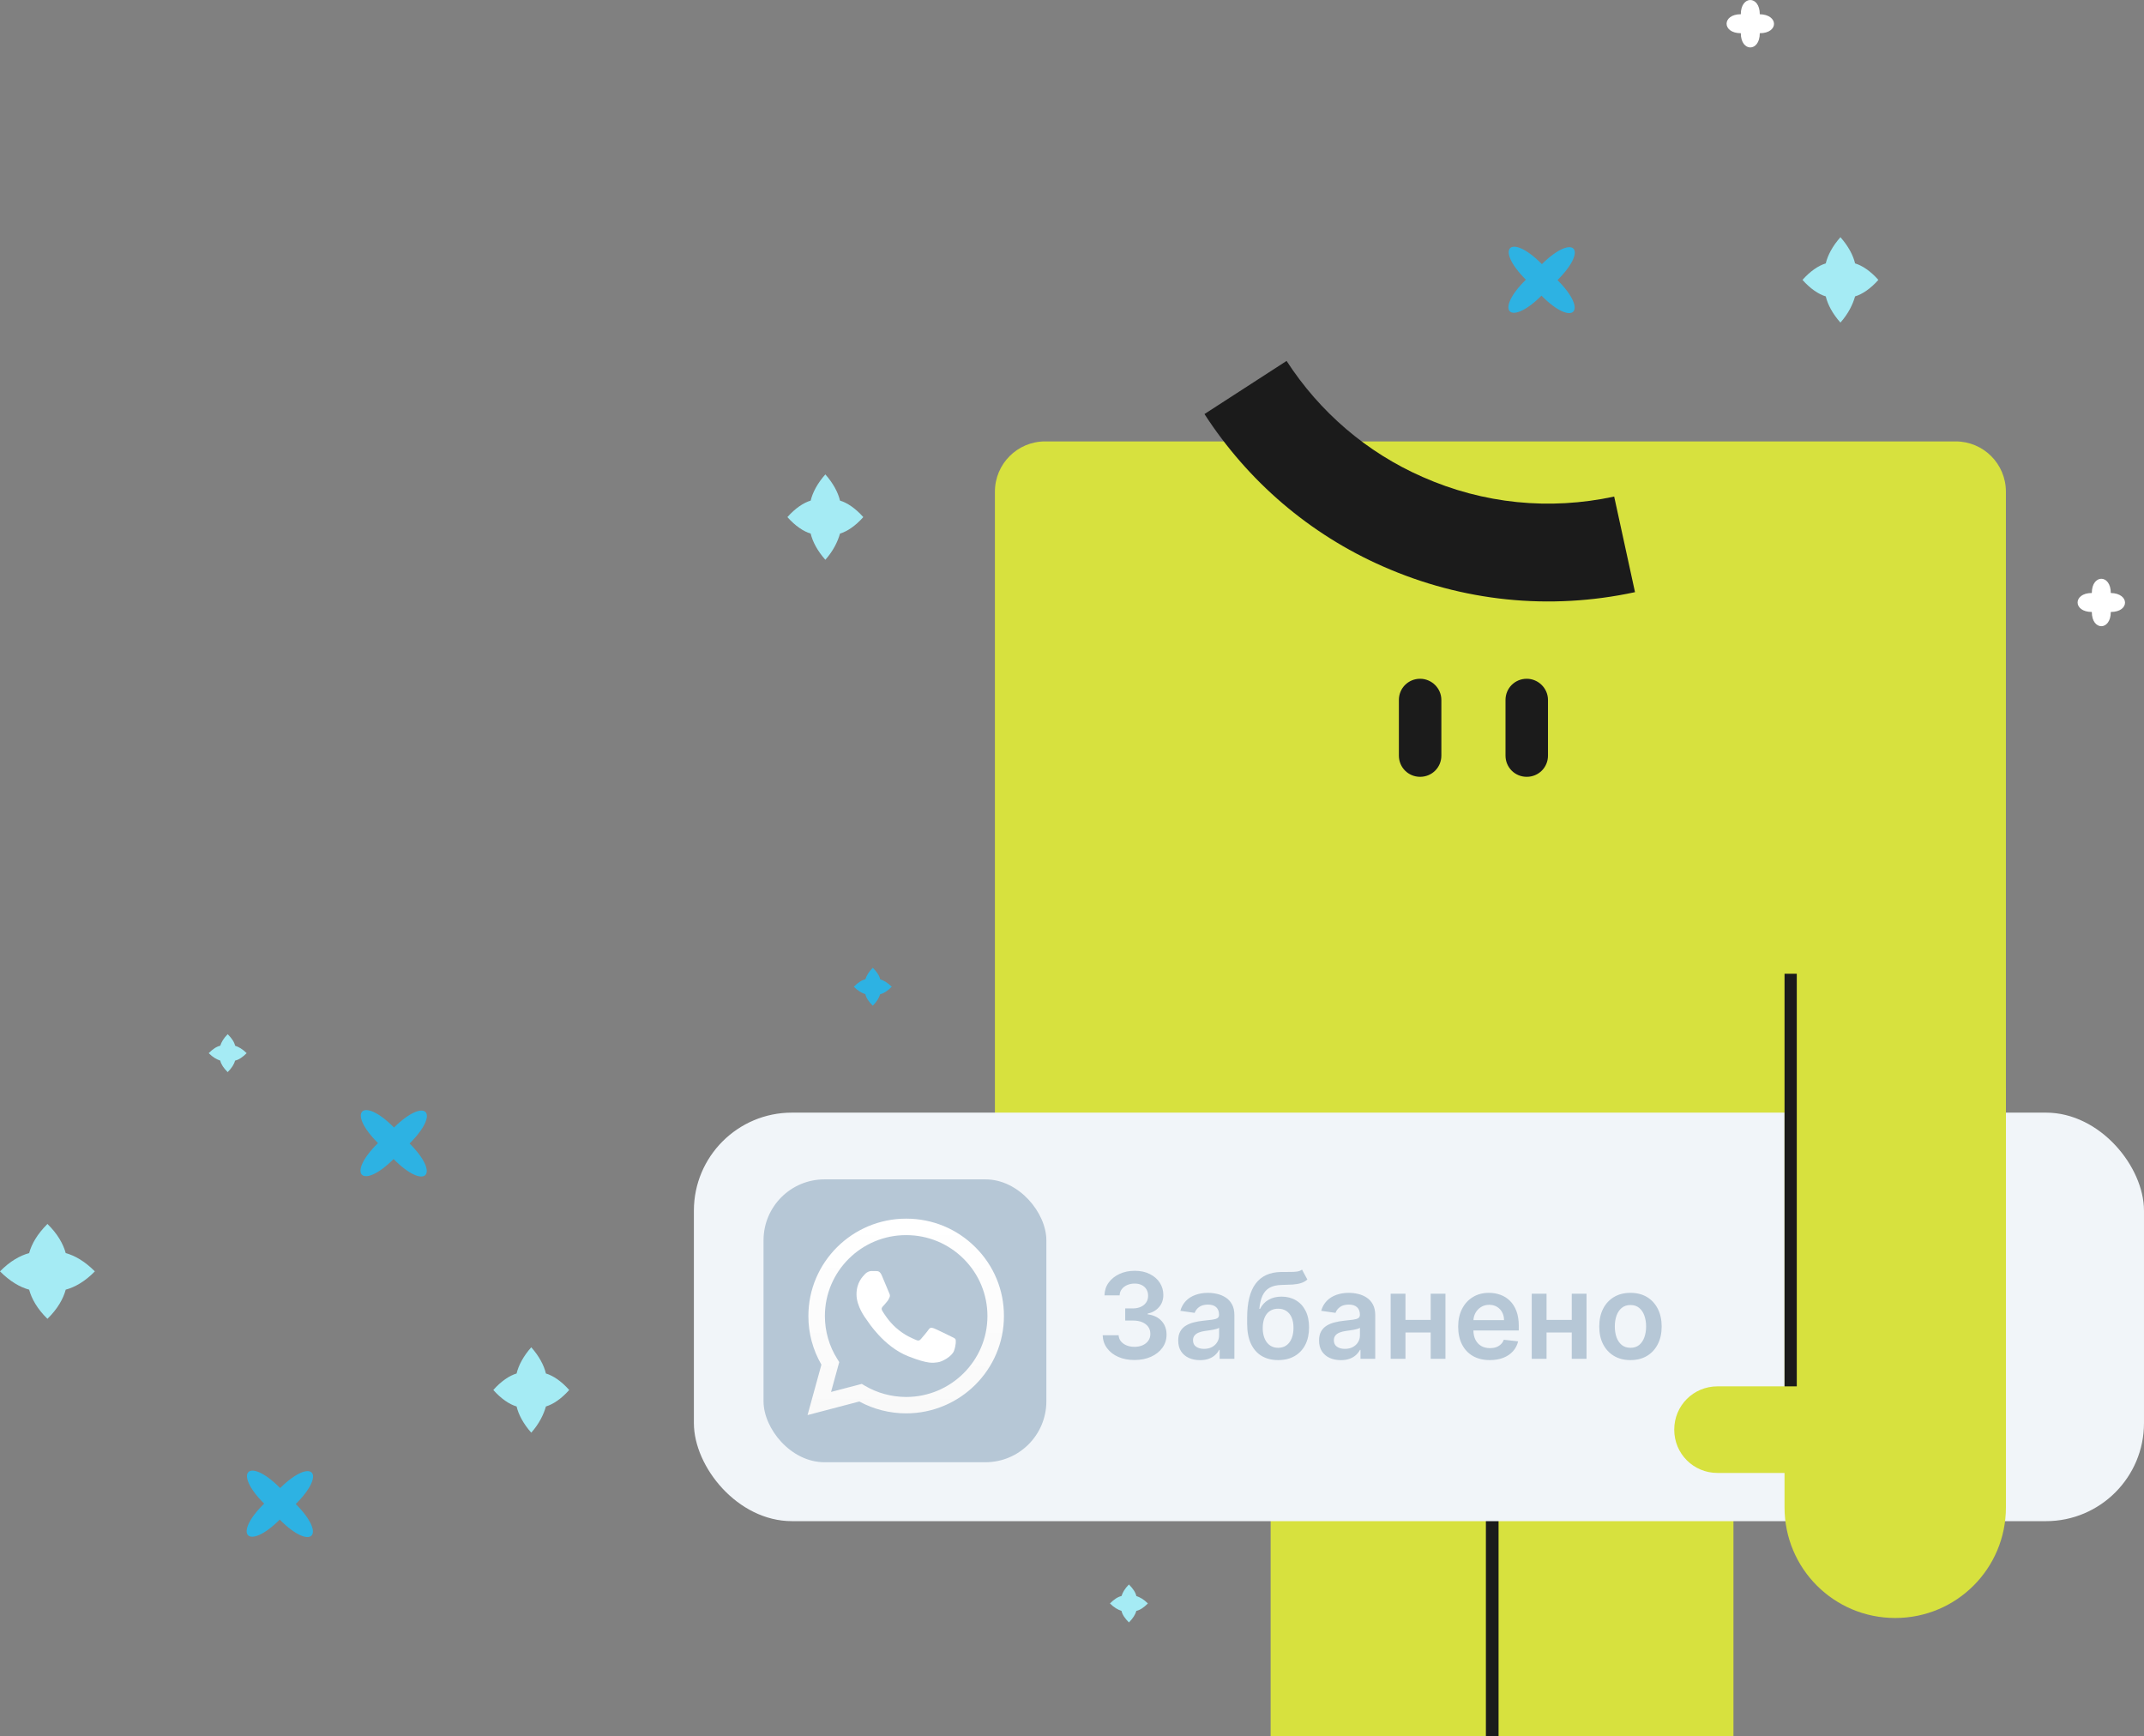 <?xml version="1.0" encoding="UTF-8"?> <svg xmlns="http://www.w3.org/2000/svg" width="226" height="183" viewBox="0 0 226 183" fill="none"><rect x="0" y="0" width="226" height="183" fill="#808080" stroke="none"/><g clip-path="url(#clip0_2016_3500)"><path fill-rule="evenodd" clip-rule="evenodd" d="M206.147 46.523H110.171C107.243 46.523 104.875 48.892 104.875 51.82V111.929V135.266V145.212C104.875 148.14 107.243 150.508 110.171 150.508H133.939V210.316H131.528C128.987 210.316 126.963 212.34 126.963 214.88C126.963 217.421 128.987 219.444 131.528 219.444H134.628H148.622H157.965H160.506H180.269C181.647 219.444 182.723 218.325 182.723 216.99V150.465H206.147C209.075 150.465 211.443 148.097 211.443 145.169V51.82C211.443 48.892 209.075 46.523 206.147 46.523Z" fill="#D7E13E"></path><path d="M149.696 71.54C148.448 71.54 147.457 72.53 147.457 73.779V79.635C147.457 80.883 148.448 81.874 149.696 81.874C150.945 81.874 151.935 80.883 151.935 79.635V73.779C151.935 72.53 150.902 71.54 149.696 71.54Z" fill="#1B1B1B"></path><path d="M160.935 71.54C159.686 71.54 158.696 72.53 158.696 73.779V79.635C158.696 80.883 159.686 81.874 160.935 81.874C162.184 81.874 163.174 80.883 163.174 79.635V73.779C163.174 72.53 162.141 71.54 160.935 71.54Z" fill="#1B1B1B"></path><path d="M145.78 59.699C138.03 56.298 131.528 50.7 126.964 43.639L135.619 38.041C139.106 43.423 144.058 47.686 149.957 50.27C156.373 53.111 163.348 53.8 170.151 52.336L172.347 62.412C163.348 64.349 154.177 63.402 145.78 59.699Z" fill="#1B1B1B"></path><path d="M154.864 210.962H157.964V150.25H156.629V209.627H154.864C151.979 209.627 149.611 211.995 149.611 214.88C149.611 217.765 151.979 220.133 154.864 220.133H155.079V218.798H154.864C152.711 218.798 150.989 217.033 150.989 214.923C150.989 212.813 152.711 210.962 154.864 210.962Z" fill="#1B1B1B"></path><rect x="73.143" y="117.268" width="152.856" height="43.058" rx="10.334" fill="#F1F5F9"></rect><rect x="80.485" y="124.302" width="29.813" height="29.813" rx="6.421" fill="#B6C7D6"></rect><path d="M85.123 149.146L86.586 143.832C85.681 142.273 85.207 140.506 85.212 138.701C85.212 133.043 89.839 128.442 95.519 128.442C98.278 128.442 100.868 129.51 102.811 131.449C104.759 133.387 105.831 135.965 105.826 138.706C105.826 144.364 101.199 148.964 95.514 148.964H95.509C93.784 148.964 92.088 148.531 90.581 147.714L85.123 149.146ZM90.843 145.859L91.154 146.046C92.469 146.824 93.977 147.232 95.514 147.237H95.519C100.24 147.237 104.086 143.414 104.086 138.711C104.086 136.433 103.196 134.292 101.58 132.679C99.963 131.065 97.808 130.179 95.519 130.179C90.798 130.174 86.952 133.997 86.952 138.701C86.952 140.31 87.402 141.879 88.262 143.237L88.465 143.562L87.6 146.706L90.843 145.859Z" fill="url(#paint0_linear_2016_3500)"></path><path fill-rule="evenodd" clip-rule="evenodd" d="M92.943 134.41C92.751 133.982 92.548 133.973 92.365 133.968C92.217 133.963 92.044 133.963 91.871 133.963C91.698 133.963 91.421 134.027 91.183 134.282C90.946 134.538 90.284 135.158 90.284 136.423C90.284 137.682 91.208 138.902 91.337 139.075C91.465 139.247 93.121 141.918 95.737 142.947C97.912 143.803 98.357 143.631 98.826 143.586C99.296 143.542 100.349 142.966 100.566 142.366C100.779 141.766 100.779 141.254 100.715 141.146C100.65 141.038 100.477 140.974 100.22 140.846C99.963 140.718 98.698 140.098 98.46 140.009C98.223 139.926 98.05 139.882 97.882 140.137C97.709 140.393 97.215 140.969 97.066 141.141C96.918 141.313 96.765 141.333 96.508 141.205C96.251 141.077 95.42 140.807 94.436 139.931C93.67 139.252 93.151 138.41 93.003 138.155C92.854 137.899 92.988 137.761 93.117 137.633C93.23 137.52 93.374 137.333 93.502 137.185C93.631 137.038 93.675 136.929 93.759 136.757C93.843 136.585 93.804 136.437 93.739 136.31C93.675 136.187 93.171 134.917 92.943 134.41Z" fill="white"></path><path d="M188.108 146.117V114.685H211.446V158.862C211.446 165.321 206.236 170.531 199.777 170.531C193.318 170.531 188.108 165.321 188.108 158.862V155.245H181.047C178.506 155.245 176.482 153.221 176.482 150.681C176.482 148.141 178.506 146.117 181.047 146.117H188.108Z" fill="#D7E13E"></path><path d="M189.4 102.629H188.109V146.117H189.4V102.629Z" fill="#1B1B1B"></path><path d="M119.588 143.341C118.944 143.341 118.372 143.231 117.872 143.011C117.374 142.79 116.981 142.483 116.692 142.09C116.403 141.697 116.249 141.242 116.232 140.727H117.912C117.927 140.974 118.009 141.19 118.158 141.375C118.307 141.557 118.505 141.698 118.752 141.8C118.999 141.901 119.277 141.952 119.583 141.952C119.911 141.952 120.202 141.895 120.455 141.782C120.708 141.666 120.906 141.505 121.049 141.299C121.192 141.093 121.262 140.857 121.259 140.588C121.262 140.311 121.191 140.067 121.045 139.856C120.899 139.644 120.687 139.479 120.41 139.359C120.136 139.24 119.805 139.181 119.418 139.181H118.609V137.903H119.418C119.737 137.903 120.015 137.847 120.254 137.737C120.495 137.627 120.684 137.472 120.821 137.272C120.958 137.07 121.025 136.836 121.022 136.571C121.025 136.312 120.967 136.087 120.848 135.896C120.732 135.702 120.567 135.552 120.352 135.445C120.141 135.337 119.892 135.284 119.606 135.284C119.326 135.284 119.066 135.334 118.828 135.436C118.59 135.537 118.398 135.681 118.252 135.869C118.106 136.054 118.028 136.274 118.019 136.531H116.424C116.436 136.018 116.583 135.568 116.866 135.181C117.152 134.791 117.534 134.487 118.01 134.269C118.487 134.049 119.022 133.938 119.615 133.938C120.225 133.938 120.756 134.053 121.206 134.283C121.659 134.509 122.009 134.814 122.256 135.199C122.503 135.583 122.627 136.008 122.627 136.472C122.63 136.988 122.478 137.42 122.171 137.768C121.867 138.117 121.468 138.345 120.973 138.452V138.524C121.617 138.613 122.11 138.851 122.453 139.239C122.798 139.623 122.969 140.101 122.967 140.673C122.967 141.186 122.821 141.645 122.529 142.05C122.24 142.452 121.84 142.768 121.331 142.997C120.824 143.227 120.243 143.341 119.588 143.341ZM126.494 143.355C126.059 143.355 125.667 143.277 125.318 143.122C124.973 142.965 124.699 142.732 124.496 142.425C124.296 142.118 124.197 141.74 124.197 141.29C124.197 140.903 124.268 140.583 124.411 140.329C124.554 140.076 124.749 139.873 124.997 139.721C125.244 139.57 125.522 139.455 125.832 139.377C126.145 139.297 126.468 139.239 126.802 139.203C127.204 139.161 127.531 139.124 127.781 139.091C128.031 139.056 128.213 139.002 128.326 138.93C128.442 138.856 128.5 138.741 128.5 138.586V138.559C128.5 138.223 128.401 137.962 128.201 137.777C128.001 137.593 127.714 137.5 127.338 137.5C126.942 137.5 126.628 137.587 126.395 137.76C126.166 137.932 126.011 138.136 125.931 138.372L124.42 138.157C124.539 137.74 124.736 137.392 125.01 137.111C125.284 136.828 125.619 136.617 126.016 136.477C126.412 136.334 126.85 136.262 127.329 136.262C127.66 136.262 127.989 136.301 128.317 136.379C128.645 136.456 128.944 136.584 129.215 136.763C129.487 136.939 129.704 137.179 129.868 137.482C130.035 137.786 130.118 138.166 130.118 138.622V143.216H128.563V142.273H128.509C128.411 142.464 128.272 142.643 128.094 142.81C127.918 142.973 127.696 143.106 127.428 143.207C127.163 143.306 126.851 143.355 126.494 143.355ZM126.914 142.166C127.239 142.166 127.52 142.102 127.759 141.974C127.997 141.843 128.18 141.67 128.308 141.455C128.439 141.241 128.505 141.007 128.505 140.754V139.945C128.454 139.987 128.368 140.025 128.246 140.061C128.126 140.097 127.992 140.128 127.843 140.155C127.694 140.182 127.547 140.206 127.401 140.226C127.255 140.247 127.128 140.265 127.021 140.28C126.78 140.313 126.564 140.366 126.373 140.441C126.182 140.515 126.032 140.62 125.922 140.754C125.811 140.885 125.756 141.055 125.756 141.263C125.756 141.561 125.865 141.786 126.083 141.938C126.3 142.09 126.577 142.166 126.914 142.166ZM137.246 133.813L137.81 134.859C137.61 135.032 137.387 135.157 137.139 135.234C136.892 135.312 136.601 135.363 136.268 135.386C135.937 135.407 135.544 135.422 135.088 135.431C134.575 135.443 134.157 135.54 133.832 135.722C133.507 135.903 133.259 136.179 133.086 136.548C132.913 136.915 132.8 137.383 132.746 137.952H132.822C133.037 137.532 133.337 137.211 133.725 136.991C134.112 136.77 134.566 136.66 135.088 136.66C135.657 136.66 136.159 136.788 136.594 137.044C137.032 137.298 137.373 137.666 137.617 138.148C137.865 138.631 137.988 139.215 137.988 139.9C137.988 140.606 137.856 141.219 137.591 141.737C137.325 142.252 136.949 142.65 136.46 142.93C135.974 143.21 135.398 143.35 134.73 143.35C134.066 143.35 133.488 143.206 132.996 142.917C132.508 142.625 132.129 142.194 131.861 141.625C131.596 141.053 131.463 140.349 131.463 139.511V138.895C131.463 137.28 131.764 136.075 132.366 135.279C132.968 134.484 133.86 134.078 135.043 134.064C135.395 134.058 135.709 134.056 135.986 134.059C136.266 134.062 136.511 134.049 136.719 134.019C136.928 133.989 137.103 133.921 137.246 133.813ZM134.739 142.054C135.07 142.054 135.356 141.969 135.597 141.8C135.839 141.627 136.023 141.382 136.152 141.067C136.283 140.751 136.348 140.377 136.348 139.945C136.348 139.519 136.283 139.157 136.152 138.859C136.02 138.558 135.834 138.329 135.593 138.171C135.352 138.013 135.064 137.934 134.73 137.934C134.48 137.934 134.255 137.978 134.056 138.068C133.856 138.157 133.686 138.288 133.546 138.461C133.406 138.634 133.299 138.844 133.224 139.091C133.15 139.339 133.11 139.623 133.104 139.945C133.104 140.591 133.25 141.105 133.542 141.487C133.834 141.865 134.233 142.054 134.739 142.054ZM141.34 143.355C140.905 143.355 140.513 143.277 140.165 143.122C139.819 142.965 139.545 142.732 139.342 142.425C139.143 142.118 139.043 141.74 139.043 141.29C139.043 140.903 139.115 140.583 139.258 140.329C139.401 140.076 139.596 139.873 139.843 139.721C140.09 139.57 140.369 139.455 140.679 139.377C140.992 139.297 141.315 139.239 141.649 139.203C142.051 139.161 142.377 139.124 142.627 139.091C142.878 139.056 143.059 139.002 143.173 138.93C143.289 138.856 143.347 138.741 143.347 138.586V138.559C143.347 138.223 143.247 137.962 143.047 137.777C142.848 137.593 142.56 137.5 142.185 137.5C141.789 137.5 141.474 137.587 141.242 137.76C141.012 137.932 140.858 138.136 140.777 138.372L139.267 138.157C139.386 137.74 139.582 137.392 139.856 137.111C140.131 136.828 140.466 136.617 140.862 136.477C141.258 136.334 141.696 136.262 142.176 136.262C142.507 136.262 142.836 136.301 143.164 136.379C143.491 136.456 143.791 136.584 144.062 136.763C144.333 136.939 144.551 137.179 144.714 137.482C144.881 137.786 144.965 138.166 144.965 138.622V143.216H143.409V142.273H143.356C143.257 142.464 143.119 142.643 142.94 142.81C142.764 142.973 142.542 143.106 142.274 143.207C142.009 143.306 141.698 143.355 141.34 143.355ZM141.76 142.166C142.085 142.166 142.367 142.102 142.605 141.974C142.843 141.843 143.027 141.67 143.155 141.455C143.286 141.241 143.351 141.007 143.351 140.754V139.945C143.301 139.987 143.214 140.025 143.092 140.061C142.973 140.097 142.839 140.128 142.69 140.155C142.541 140.182 142.393 140.206 142.247 140.226C142.101 140.247 141.975 140.265 141.868 140.28C141.626 140.313 141.41 140.366 141.22 140.441C141.029 140.515 140.878 140.62 140.768 140.754C140.658 140.885 140.603 141.055 140.603 141.263C140.603 141.561 140.712 141.786 140.929 141.938C141.147 142.09 141.424 142.166 141.76 142.166ZM151.306 139.114V140.441H147.651V139.114H151.306ZM148.151 136.352V143.216H146.591V136.352H148.151ZM152.366 136.352V143.216H150.81V136.352H152.366ZM157.041 143.35C156.353 143.35 155.759 143.207 155.258 142.921C154.761 142.632 154.378 142.224 154.11 141.697C153.841 141.166 153.707 140.542 153.707 139.824C153.707 139.118 153.841 138.498 154.11 137.965C154.381 137.429 154.759 137.012 155.245 136.714C155.73 136.413 156.301 136.262 156.956 136.262C157.379 136.262 157.779 136.331 158.154 136.468C158.533 136.602 158.866 136.811 159.155 137.094C159.447 137.377 159.677 137.737 159.843 138.175C160.01 138.61 160.094 139.129 160.094 139.73V140.226H154.467V139.136H158.543C158.54 138.826 158.473 138.551 158.342 138.309C158.211 138.065 158.028 137.873 157.792 137.733C157.56 137.593 157.289 137.523 156.979 137.523C156.648 137.523 156.358 137.603 156.107 137.764C155.857 137.922 155.662 138.13 155.522 138.39C155.385 138.646 155.315 138.927 155.312 139.234V140.186C155.312 140.585 155.385 140.928 155.531 141.214C155.677 141.497 155.881 141.715 156.143 141.867C156.405 142.016 156.712 142.09 157.064 142.09C157.299 142.09 157.512 142.057 157.703 141.992C157.893 141.923 158.059 141.823 158.199 141.692C158.339 141.561 158.445 141.399 158.516 141.205L160.027 141.375C159.931 141.774 159.75 142.123 159.481 142.421C159.216 142.716 158.877 142.945 158.463 143.109C158.048 143.27 157.575 143.35 157.041 143.35ZM166.177 139.114V140.441H162.522V139.114H166.177ZM163.022 136.352V143.216H161.462V136.352H163.022ZM167.237 136.352V143.216H165.681V136.352H167.237ZM171.868 143.35C171.197 143.35 170.616 143.203 170.125 142.908C169.633 142.613 169.252 142.2 168.981 141.67C168.712 141.14 168.578 140.52 168.578 139.811C168.578 139.102 168.712 138.481 168.981 137.947C169.252 137.414 169.633 137 170.125 136.705C170.616 136.41 171.197 136.262 171.868 136.262C172.538 136.262 173.119 136.41 173.611 136.705C174.102 137 174.482 137.414 174.75 137.947C175.021 138.481 175.157 139.102 175.157 139.811C175.157 140.52 175.021 141.14 174.75 141.67C174.482 142.2 174.102 142.613 173.611 142.908C173.119 143.203 172.538 143.35 171.868 143.35ZM171.877 142.054C172.24 142.054 172.544 141.955 172.788 141.755C173.033 141.552 173.214 141.281 173.334 140.942C173.456 140.602 173.517 140.223 173.517 139.806C173.517 139.386 173.456 139.006 173.334 138.667C173.214 138.324 173.033 138.051 172.788 137.849C172.544 137.646 172.24 137.545 171.877 137.545C171.504 137.545 171.194 137.646 170.947 137.849C170.703 138.051 170.519 138.324 170.397 138.667C170.278 139.006 170.219 139.386 170.219 139.806C170.219 140.223 170.278 140.602 170.397 140.942C170.519 141.281 170.703 141.552 170.947 141.755C171.194 141.955 171.504 142.054 171.877 142.054Z" fill="#B6C7D6"></path><path d="M119.783 169.783C120.174 169.696 120.565 169.435 121 169C120.565 168.565 120.174 168.348 119.783 168.217C119.696 167.826 119.435 167.435 119 167C118.565 167.435 118.348 167.826 118.217 168.217C117.826 168.304 117.435 168.565 117 169C117.435 169.435 117.826 169.652 118.217 169.783C118.304 170.174 118.565 170.565 119 171C119.435 170.565 119.696 170.13 119.783 169.783Z" fill="#A5EBF4"></path><path d="M88.545 56.238C89.297 56.015 90.168 55.436 91 54.5C90.168 53.564 89.297 52.985 88.545 52.762C88.347 51.916 87.832 50.936 87 50C86.168 50.936 85.653 51.916 85.455 52.762C84.703 52.985 83.832 53.564 83 54.5C83.832 55.436 84.703 56.015 85.455 56.238C85.653 57.084 86.168 58.064 87 59C87.832 58.064 88.307 57.084 88.545 56.238Z" fill="#A5EBF4"></path><path d="M222.5 64.5C222.5 66.5 220.5 66.5 220.5 64.5C218.5 64.5 218.5 62.5 220.5 62.5C220.5 60.5 222.5 60.5 222.5 62.5C224.5 62.544 224.5 64.5 222.5 64.5Z" fill="white"></path></g><path d="M57.545 148.238C58.297 148.015 59.168 147.436 60 146.5C59.168 145.564 58.297 144.985 57.545 144.762C57.346 143.916 56.832 142.936 56 142C55.168 142.936 54.654 143.916 54.455 144.762C53.703 144.985 52.832 145.564 52 146.5C52.832 147.436 53.703 148.015 54.455 148.238C54.654 149.084 55.168 150.064 56 151C56.832 150.064 57.307 149.084 57.545 148.238Z" fill="#A5EBF4"></path><path d="M195.545 31.238C196.297 31.015 197.168 30.436 198 29.5C197.168 28.564 196.297 27.985 195.545 27.762C195.347 26.916 194.832 25.936 194 25C193.168 25.936 192.653 26.916 192.455 27.762C191.703 27.985 190.832 28.564 190 29.5C190.832 30.436 191.703 31.015 192.455 31.238C192.653 32.084 193.168 33.064 194 34C194.832 33.064 195.307 32.084 195.545 31.238Z" fill="#A5EBF4"></path><path d="M24.783 111.783C25.174 111.696 25.565 111.435 26 111C25.565 110.565 25.174 110.348 24.783 110.217C24.696 109.826 24.435 109.435 24 109C23.565 109.435 23.348 109.826 23.217 110.217C22.826 110.304 22.435 110.565 22 111C22.435 111.435 22.826 111.652 23.217 111.783C23.304 112.174 23.565 112.565 24 113C24.435 112.565 24.696 112.13 24.783 111.783Z" fill="#A5EBF4"></path><path d="M92.783 104.783C93.174 104.696 93.565 104.435 94 104C93.565 103.565 93.174 103.348 92.783 103.217C92.696 102.826 92.435 102.435 92 102C91.565 102.435 91.348 102.826 91.217 103.217C90.826 103.304 90.435 103.565 90 104C90.435 104.435 90.826 104.652 91.217 104.783C91.304 105.174 91.565 105.565 92 106C92.435 105.565 92.652 105.174 92.783 104.783Z" fill="#2DB2E3"></path><path d="M6.927 135.927C7.891 135.667 8.958 135.068 10 134C8.932 132.932 7.891 132.333 6.927 132.073C6.667 131.109 6.068 130.042 5 129C3.932 130.068 3.333 131.109 3.073 132.073C2.109 132.333 1.042 132.932 0 134C1.068 135.068 2.109 135.667 3.073 135.927C3.333 136.891 3.932 137.958 5 139C6.068 137.958 6.667 136.891 6.927 135.927Z" fill="#A5EBF4"></path><path d="M185.5 3.5C185.5 5.5 183.5 5.5 183.5 3.5C181.5 3.5 181.5 1.5 183.5 1.5C183.5 -0.5 185.5 -0.5 185.5 1.5C187.5 1.544 187.5 3.5 185.5 3.5Z" fill="white"></path><path d="M31.176 158.522C34.509 161.846 32.821 163.529 29.488 160.162C26.155 163.486 24.466 161.803 27.843 158.478C24.51 155.154 26.198 153.471 29.531 156.838C32.864 153.557 34.509 155.197 31.176 158.522Z" fill="#2DB2E3"></path><path d="M43.176 120.522C46.509 123.846 44.821 125.529 41.488 122.162C38.155 125.486 36.466 123.803 39.843 120.478C36.51 117.154 38.198 115.471 41.531 118.838C44.864 115.557 46.509 117.197 43.176 120.522Z" fill="#2DB2E3"></path><path d="M164.176 29.522C167.509 32.846 165.821 34.529 162.488 31.162C159.155 34.486 157.466 32.803 160.843 29.478C157.51 26.154 159.198 24.471 162.531 27.838C165.864 24.557 167.509 26.197 164.176 29.522Z" fill="#2DB2E3"></path><defs><linearGradient id="paint0_linear_2016_3500" x1="95.477" y1="149.144" x2="95.477" y2="128.442" gradientUnits="userSpaceOnUse"><stop stop-color="#F9F9F9"></stop><stop offset="1" stop-color="white"></stop></linearGradient><clipPath id="clip0_2016_3500"><rect width="153.259" height="145" fill="white" transform="translate(72.74 38)"></rect></clipPath></defs></svg> 